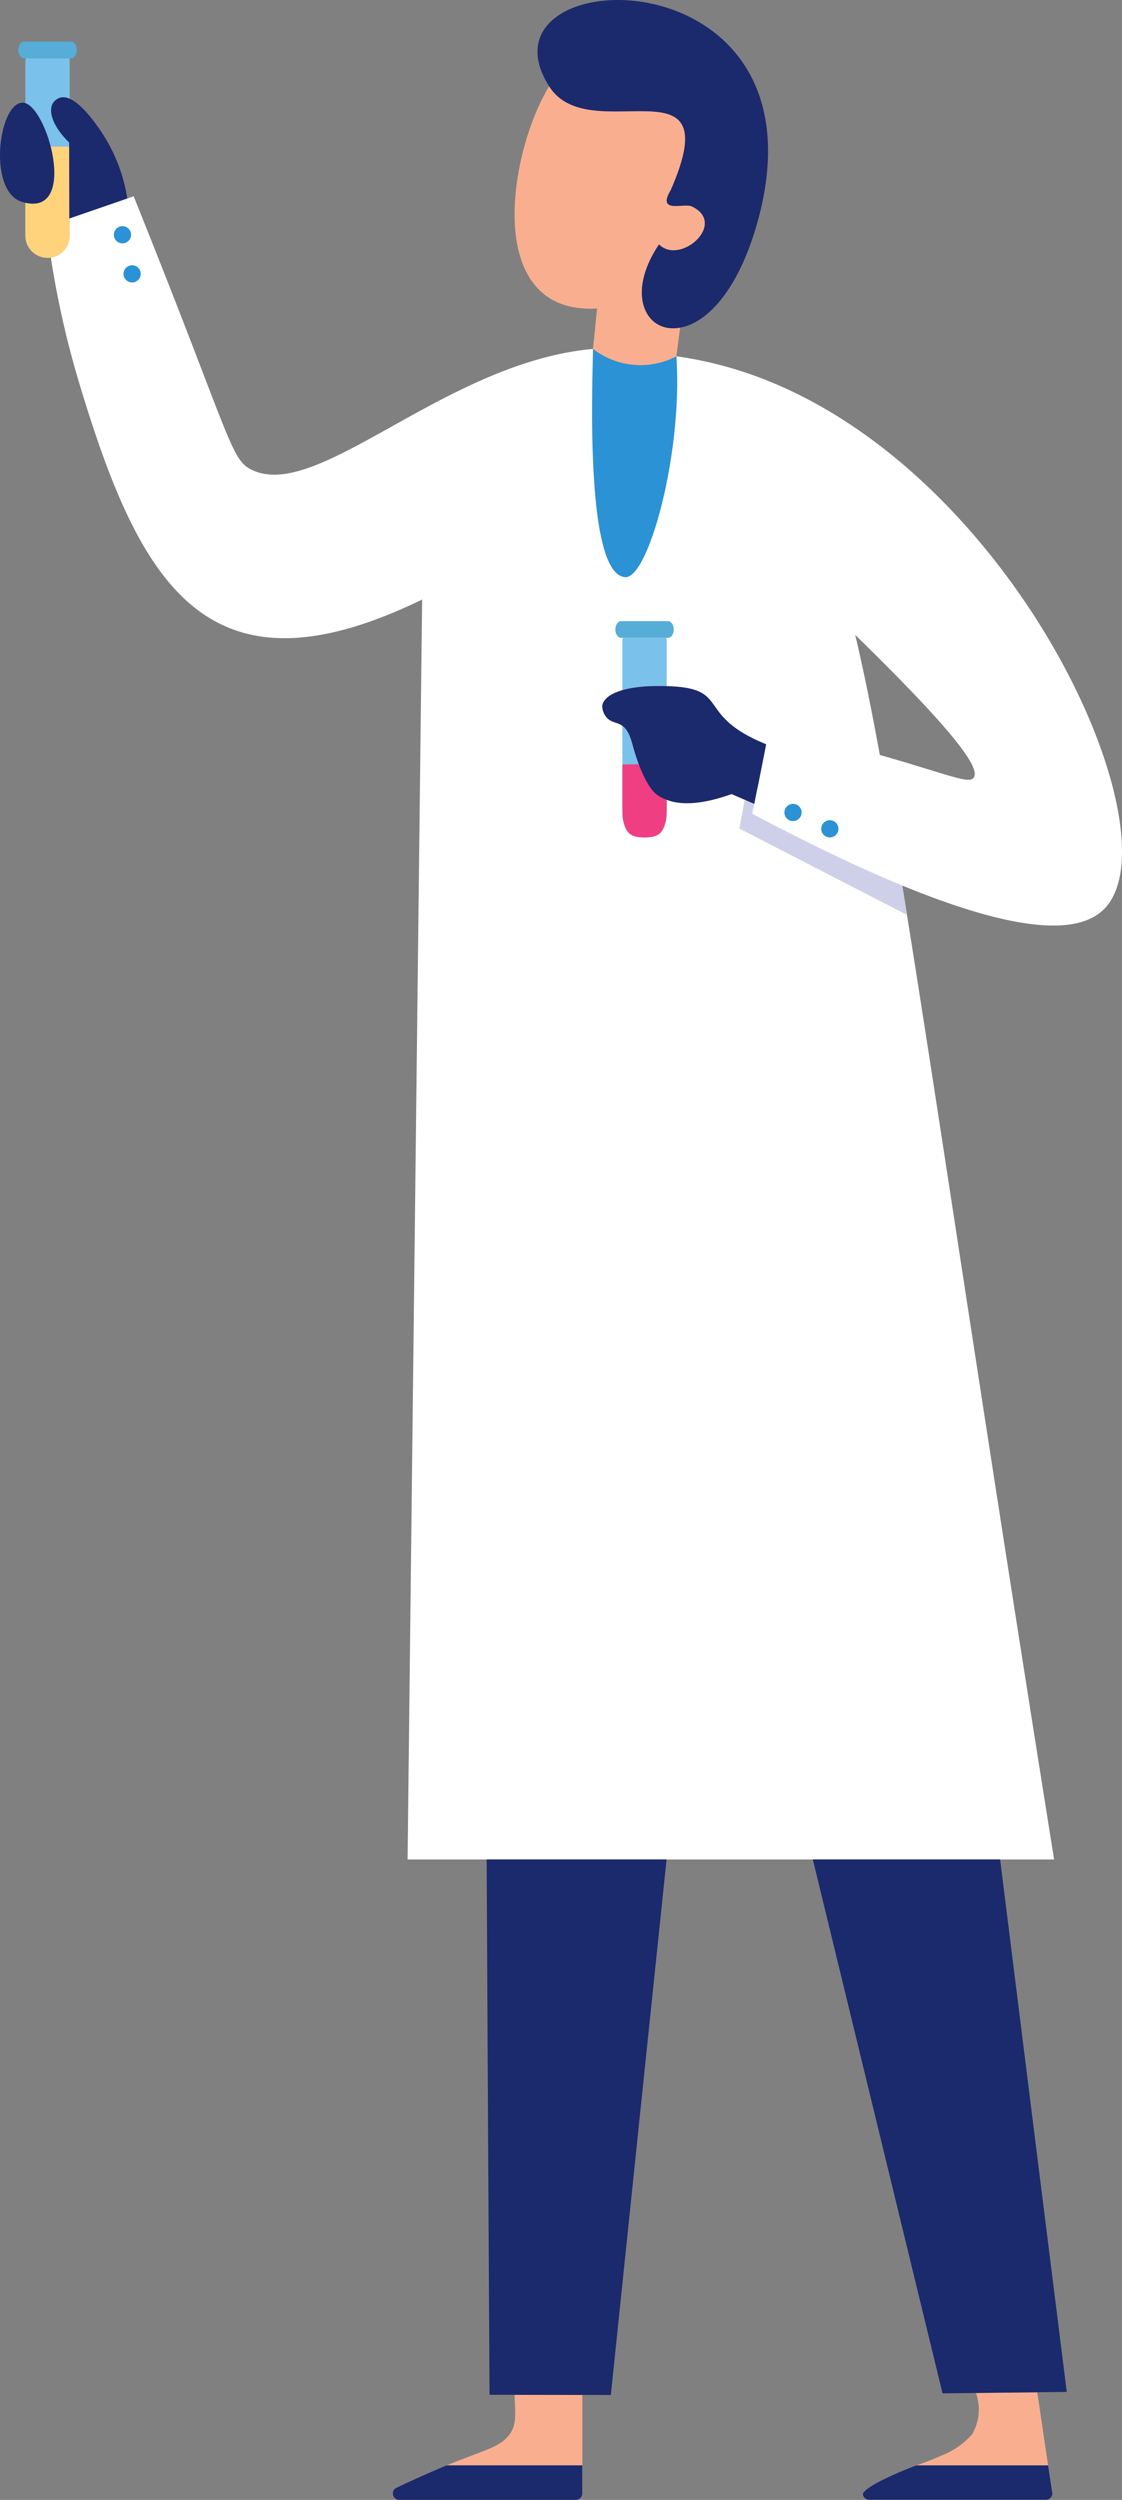 <svg xmlns="http://www.w3.org/2000/svg" width="109.286" height="243.35" viewBox="0 0 109.286 243.35">
  <rect x="0" y="0" width="109.286" height="243.35" fill="#808080" stroke="none"/>
  <g id="グループ_101771" data-name="グループ 101771" transform="translate(0 0)">
    <path id="パス_121879" data-name="パス 121879" d="M1150.886,217.19c7.185-7.824-10.159-45.406-37.1-52.731a36.465,36.465,0,0,0-4.67-.958,22.233,22.233,0,0,0-8.123-.719c-14.37,1.277-26.685,14.829-33.172,11.8-2.175-1.018-1.936-2.714-11.576-26.665-.519.2-8.263,2.854-8.482,2.934a90.416,90.416,0,0,0,3.253,15.488c5.888,19.48,12.454,30.976,33.331,20.837q-.719,61.313-1.417,122.646h62.97c-6.926-43.35-11.156-72.211-14.33-91.95-.157-.98-.308-1.921-.459-2.854C1143.023,219.9,1148.591,219.665,1150.886,217.19Zm-12.814-12.674c-.464.657-2.531-.335-9.144-2.209-.835-4.563-1.62-8.406-2.4-11.692C1136.059,199.922,1138.756,203.546,1138.072,204.516Z" transform="translate(-1043.229 -128.815)" fill="#fff"/>
    <path id="パス_121880" data-name="パス 121880" d="M1158.33,732.337v9.6a.632.632,0,0,1-.62.614h-17.224a.623.623,0,0,1-.592-.492.594.594,0,0,1,.312-.683c1.836-.9,3.492-1.593,4.91-2.191.9-.359,1.72-.68,2.418-.939,1.916-.738,3.233-1.137,3.932-2.435.379-.758.359-1.4.26-3.493Z" transform="translate(-1101.608 -499.201)" fill="#f9af8f"/>
    <path id="パス_121881" data-name="パス 121881" d="M1158.328,751.069v2.751a.631.631,0,0,1-.62.614h-17.224a.615.615,0,0,1-.592-.492.585.585,0,0,1,.312-.683c1.855-.889,3.512-1.607,4.91-2.191Z" transform="translate(-1101.608 -511.085)" fill="#1b296d"/>
    <path id="パス_121882" data-name="パス 121882" d="M1283.338,741.525a.632.632,0,0,1-.619.6h-17.224a.642.642,0,0,1-.28-.06.712.712,0,0,1-.339-.419c-.12-.5,2.076-1.677,5.209-2.874a23.066,23.066,0,0,0,2.416-.94,7.748,7.748,0,0,0,3.014-2.076,4.819,4.819,0,0,0,.379-4.032l5.968-.06c.359,2.375.7,4.732,1.057,7.108Z" transform="translate(-1180.831 -498.786)" fill="#f9af8f"/>
    <path id="パス_121883" data-name="パス 121883" d="M1283.338,753.825a.632.632,0,0,1-.619.6h-17.224a.642.642,0,0,1-.28-.06.711.711,0,0,1-.339-.419c-.12-.5,2.076-1.677,5.209-2.874h12.833Z" transform="translate(-1180.831 -511.087)" fill="#1b296d"/>
    <path id="パス_121884" data-name="パス 121884" d="M1182.349,590.017q-2.725,26.076-5.429,52.132l-11.815-.02q-.15-26.046-.28-52.112Z" transform="translate(-1117.423 -409.014)" fill="#1b296d"/>
    <path id="パス_121885" data-name="パス 121885" d="M1276.318,641.85l-12.1.14q-6.317-25.986-12.634-51.973h18.242Q1273.065,615.943,1276.318,641.85Z" transform="translate(-1172.413 -409.014)" fill="#1b296d"/>
    <g id="グループ_101777" data-name="グループ 101777" transform="translate(11.09 22.014)">
      <g id="グループ_101776" data-name="グループ 101776">
        <g id="グループ_101774" data-name="グループ 101774">
          <path id="パス_121886" data-name="パス 121886" d="M1065.714,156.452a.838.838,0,1,0,1.057-.536A.838.838,0,0,0,1065.714,156.452Z" transform="translate(-1065.672 -155.874)" fill="#2b92d5"/>
        </g>
        <g id="グループ_101775" data-name="グループ 101775" transform="translate(0.941 3.808)">
          <path id="パス_121887" data-name="パス 121887" d="M1068.284,166.85a.838.838,0,1,0,1.057-.536A.838.838,0,0,0,1068.284,166.85Z" transform="translate(-1068.242 -166.273)" fill="#2b92d5"/>
        </g>
      </g>
    </g>
    <path id="パス_121888" data-name="パス 121888" d="M1196.109,210.559c-4.032-.2-3.173-19.6-3.153-22.214a22.232,22.232,0,0,1,8.123.719C1201.718,198.524,1198.344,210.679,1196.109,210.559Z" transform="translate(-1135.195 -154.377)" fill="#2b92d5"/>
    <path id="パス_121889" data-name="パス 121889" d="M1186.323,134.089c-3.313,4.93-1.218,8.722,2.056,8.1-.12.938-.24,1.856-.36,2.794a7.55,7.55,0,0,1-8.123-.719c.14-1.317.26-2.615.4-3.932-11.177.639-8.622-15.169-4.67-21.635,3.932,6.207,17.6-3.093,11.855,10.079-1.417,2.375,1.277,1.237,2.056,1.616C1193.009,132.073,1188.379,136.165,1186.323,134.089Z" transform="translate(-1122.135 -110.301)" fill="#f9af8f"/>
    <path id="パス_121890" data-name="パス 121890" d="M1199.78,117.356c-1.936,6.906-5.069,9.879-7.544,10.3-3.273.619-5.369-3.174-2.056-8.1,2.056,2.076,6.686-2.016,3.213-3.693-.778-.379-3.473.758-2.056-1.616,5.748-13.173-7.924-3.872-11.855-10.079C1171.638,91.809,1207.185,90.671,1199.78,117.356Z" transform="translate(-1125.991 -95.763)" fill="#1b296d"/>
    <path id="パス_121891" data-name="パス 121891" d="M1248.353,319.558q-8.143-4.191-16.325-8.4c.179-.938.359-1.876.519-2.794.319.12.639.26.938.4-.08.319-.14.639-.2.958,5.708,3.014,10.538,5.309,14.61,6.986C1248.053,317.642,1248.193,318.58,1248.353,319.558Z" transform="translate(-1160.015 -230.504)" fill="#ced0e9"/>
    <g id="グループ_101781" data-name="グループ 101781" transform="translate(76.404 78.251)">
      <g id="グループ_101780" data-name="グループ 101780">
        <g id="グループ_101778" data-name="グループ 101778">
          <path id="パス_121892" data-name="パス 121892" d="M1244.163,310.745a.838.838,0,1,0,.225-1.164A.838.838,0,0,0,1244.163,310.745Z" transform="translate(-1244.019 -309.437)" fill="#2b92d5"/>
        </g>
        <g id="グループ_101779" data-name="グループ 101779" transform="translate(3.586 1.59)">
          <path id="パス_121893" data-name="パス 121893" d="M1253.956,315.086a.838.838,0,1,0,.224-1.164A.838.838,0,0,0,1253.956,315.086Z" transform="translate(-1253.812 -313.778)" fill="#2b92d5"/>
        </g>
      </g>
    </g>
    <g id="グループ_101782" data-name="グループ 101782" transform="translate(1.783 4.049)">
      <path id="パス_121894" data-name="パス 121894" d="M1045.95,107.632c0,.446-.253.812-.56.812h-4.573c-.308,0-.561-.367-.561-.812s.253-.812.561-.812h4.573C1045.7,106.82,1045.95,107.187,1045.95,107.632Z" transform="translate(-1040.256 -106.82)" fill="#56add8"/>
      <path id="パス_121895" data-name="パス 121895" d="M1046.453,111.58v16.943a2.159,2.159,0,0,1-4.318,0V111.58a2.166,2.166,0,0,1,.024-.324h4.269A2.134,2.134,0,0,1,1046.453,111.58Z" transform="translate(-1041.447 -109.631)" fill="#7ac1eb"/>
      <path id="パス_121896" data-name="パス 121896" d="M1046.453,134.741v8.667a2.159,2.159,0,0,1-4.318,0v-8.667Z" transform="translate(-1041.447 -124.516)" fill="#ffd37c"/>
    </g>
    <path id="パス_121897" data-name="パス 121897" d="M1037.557,123.047c-2.344.111-3.382,8.652-.022,9.661C1043.214,134.415,1039.925,122.935,1037.557,123.047Z" transform="translate(-1035.388 -113.054)" fill="#1b296d"/>
    <g id="グループ_101783" data-name="グループ 101783" transform="translate(59.934 60.466)">
      <path id="パス_121898" data-name="パス 121898" d="M1205.243,265.633v16.943a2.159,2.159,0,1,1-4.318,0V265.633a2.186,2.186,0,0,1,.024-.324h4.27A2.17,2.17,0,0,1,1205.243,265.633Z" transform="translate(-1200.237 -263.684)" fill="#7ac1eb"/>
      <path id="パス_121899" data-name="パス 121899" d="M1205.219,298.728c.008,4.109.017.234.025,4.343,0,2.655-.974,2.845-2.159,2.845s-2.159-.189-2.159-2.845v-4.25Z" transform="translate(-1200.238 -284.865)" fill="#ef3f82"/>
      <path id="パス_121900" data-name="パス 121900" d="M1204.741,261.685c0,.446-.253.812-.56.812h-4.573c-.307,0-.56-.367-.56-.812s.253-.812.56-.812h4.573C1204.488,260.873,1204.741,261.24,1204.741,261.685Z" transform="translate(-1199.047 -260.873)" fill="#56add8"/>
    </g>
    <path id="パス_121901" data-name="パス 121901" d="M1050.735,126.017c-1.492-1.443-2.092-2.976-1.58-3.825a1.256,1.256,0,0,1,.707-.541c1.458-.394,3.372,2.4,3.971,3.278a16.1,16.1,0,0,1,2.562,6.535l-5.647,1.95Q1050.742,129.716,1050.735,126.017Z" transform="translate(-1044 -112.147)" fill="#1b296d"/>
    <path id="パス_121902" data-name="パス 121902" d="M1211.525,283.782c-.259,1.337-.519,2.635-.778,3.952-.14.619-.26,1.237-.379,1.856l-2.215-.958c-3.453,1.237-5.748,1.118-7.245.08-.938-.679-1.736-2.674-2.175-4.112-.359-1.177-.519-2.275-1.417-2.734-.459-.24-.958-.24-1.357-.718a1.743,1.743,0,0,1-.4-1.118c.16-1.058,1.956-1.916,5.489-1.916C1208.511,278.094,1204.2,280.808,1211.525,283.782Z" transform="translate(-1136.898 -211.334)" fill="#1b296d"/>
  </g>
</svg>
